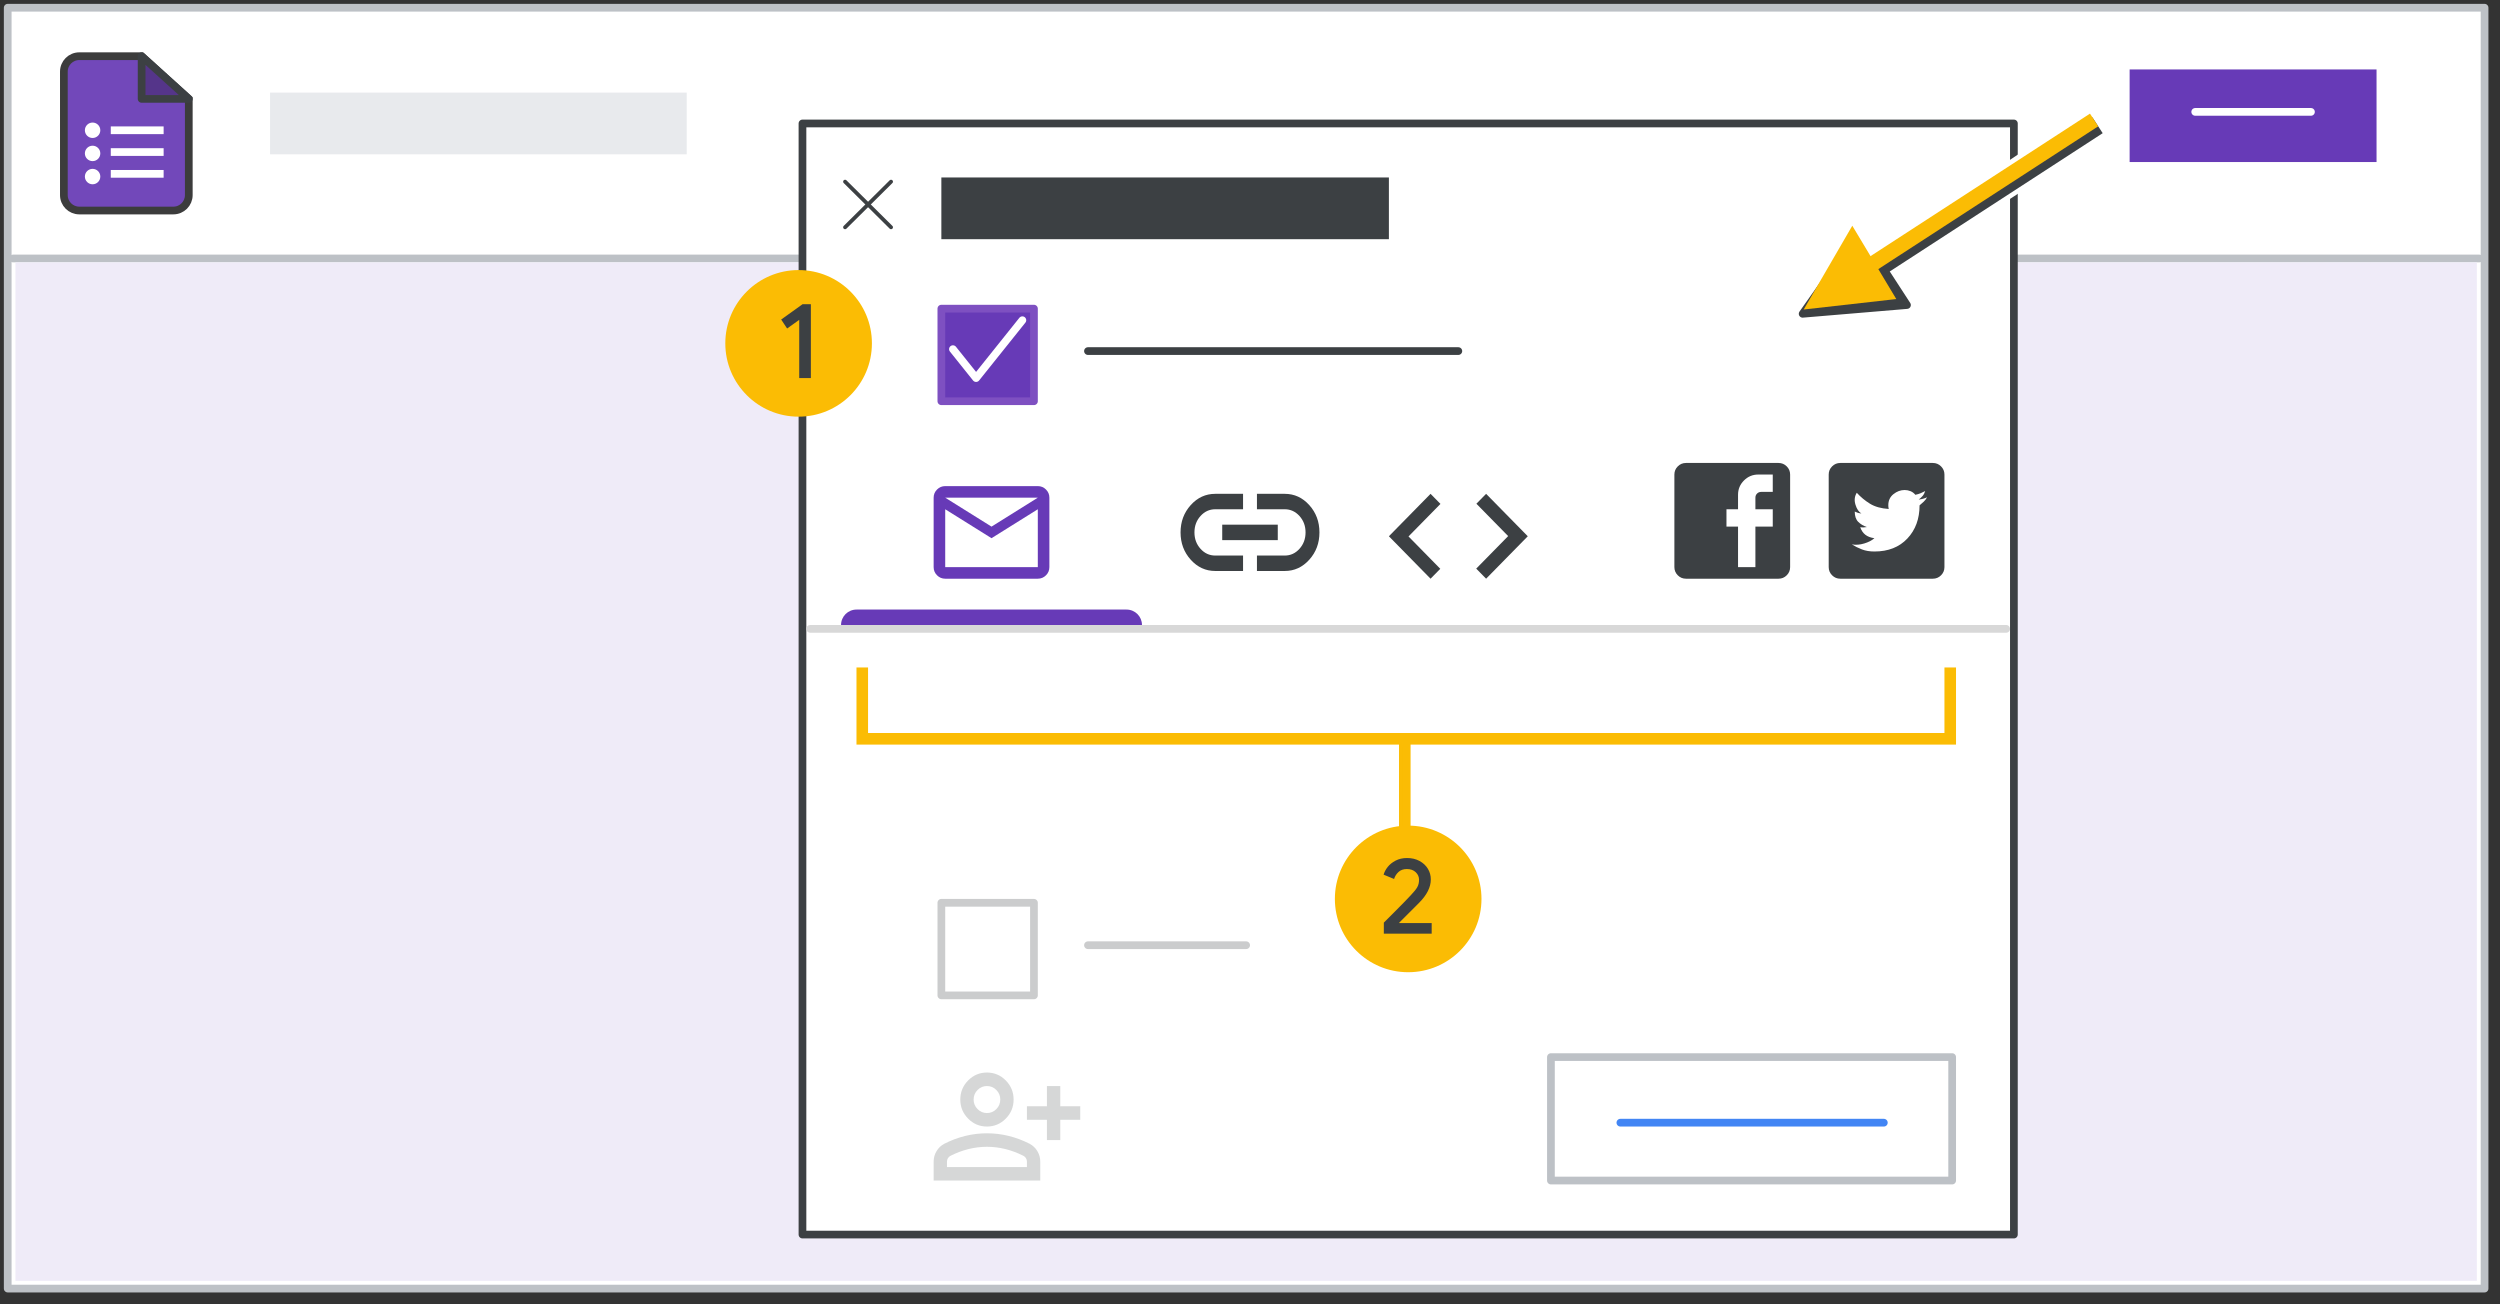 <?xml version="1.0" encoding="UTF-8"?>
<svg width="324px" height="169px" viewBox="0 0 324 169" version="1.1" xmlns="http://www.w3.org/2000/svg" xmlns:xlink="http://www.w3.org/1999/xlink">
    <rect x="0" y="0" width="324" height="169" fill="#333333" stroke="none"/>
    <title>forms-cs-send-your-form</title>
    <g id="forms-cs-send-your-form" stroke="none" stroke-width="1" fill="none" fill-rule="evenodd">
        <rect id="border-copy" stroke="#BDC1C6" fill="#FFFFFF" stroke-linejoin="round" x="1" y="1" width="321" height="166"></rect>
        <g id="Logos/forms" transform="translate(8.277, 7.283)">
            <path d="M2,0 L10.077,0 L10.077,0 L16.19,5.534 L16.19,18 C16.19,19.105 15.295,20 14.19,20 L2,20 C0.895,20 1.3527075e-16,19.105 0,18 L0,2 C-3.57315355e-16,0.895 0.895,-1.91384796e-17 2,0 Z" id="Rectangle" stroke="#3C3C3C" fill="#7248BA"></path>
            <polygon id="Path-5" stroke="#3C4043" fill="#55358A" stroke-linejoin="round" transform="translate(13.134, 2.767) rotate(-90) translate(-13.134, -2.767) " points="10.367 5.823 15.901 -0.29 10.367 -0.29"></polygon>
            <line x1="6.58" y1="12.423" x2="12.429" y2="12.423" id="Line-11" stroke="#FFFFFF" stroke-linecap="square"></line>
            <circle id="Oval" fill="#FFFFFF" cx="3.723" cy="9.6" r="1"></circle>
            <circle id="Oval" fill="#FFFFFF" cx="3.723" cy="12.6" r="1"></circle>
            <circle id="Oval" fill="#FFFFFF" cx="3.723" cy="15.6" r="1"></circle>
            <line x1="6.58" y1="9.6" x2="12.429" y2="9.6" id="Line-11" stroke="#FFFFFF" stroke-linecap="square"></line>
            <line x1="6.58" y1="15.247" x2="12.429" y2="15.247" id="Line-11" stroke="#FFFFFF" stroke-linecap="square"></line>
        </g>
        <g id="UI/header-light-grey" transform="translate(35, 12)" fill="#E8EAED">
            <rect id="Rectangle" x="0" y="0" width="54" height="8"></rect>
        </g>
        <g id="UI/line-light-grey" transform="translate(-0.5, 33)" stroke="#BDC1C6" stroke-linecap="round" stroke-linejoin="round">
            <line x1="2.189" y1="0.5" x2="321.811" y2="0.5" id="Line-5"></line>
        </g>
        <rect id="Rectangle" fill="#EFEBF8" x="2" y="34" width="319" height="132"></rect>
        <g id="Group" transform="translate(94, 5.515)">
            <g id="UI/header-blue" opacity="0.542" transform="translate(10, 16.485)" fill="#673AB7">
                <rect id="Rectangle" x="0" y="0" width="29" height="4"></rect>
            </g>
            <g id="UI/header-blue" transform="translate(55, 16.485)" fill="#3C4043">
                <rect id="Rectangle" x="0" y="0" width="29" height="4"></rect>
            </g>
            <g id="UI/header-blue" transform="translate(100, 16.485)" fill="#3C4043">
                <rect id="Rectangle" x="0" y="0" width="29" height="4"></rect>
            </g>
            <g id="UI/overlay" transform="translate(10, 10.485)" fill="#FFFFFF" stroke="#3C4043" stroke-linejoin="round">
                <rect id="Rectangle" x="0" y="0" width="157" height="144"></rect>
            </g>
            <g id="UI/header-dark-grey" transform="translate(28, 17.485)" fill="#3C4043">
                <rect id="Rectangle" x="0" y="0" width="58" height="8"></rect>
            </g>
            <g id="UI/checkbox-dark-grey" transform="translate(28, 34.485)" stroke-linejoin="round">
                <rect id="Rectangle" stroke="#7E50C1" fill="#673AB7" x="0" y="0" width="12" height="12"></rect>
                <polyline id="Path" stroke="#FFFFFF" stroke-linecap="round" points="1.5 5.25 4.5 9 10.5 1.5"></polyline>
            </g>
            <line x1="47" y1="39.985" x2="95" y2="39.985" id="Line" stroke="#3C4043" stroke-linecap="round"></line>
            <g id="Group-3" opacity="0.267" transform="translate(28, 111.485)" stroke="#3C4043">
                <g id="UI/checkbox-dark-grey" fill="#FFFFFF" stroke-linejoin="round">
                    <rect id="Rectangle" x="0" y="0" width="12" height="12"></rect>
                </g>
                <line x1="19" y1="5.5" x2="39.5" y2="5.5" id="Line" stroke-linecap="round"></line>
            </g>
            <g id="post_facebook_BASELINE_P900_24dp" transform="translate(123, 54.485)" fill="#3C4043" fill-rule="nonzero">
                <path d="M1.5,15 C1.087,15 0.734,14.853 0.441,14.559 C0.147,14.266 0,13.912 0,13.5 L0,1.5 C0,1.087 0.147,0.734 0.441,0.441 C0.734,0.147 1.087,0 1.5,0 L13.5,0 C13.912,0 14.266,0.147 14.559,0.441 C14.853,0.734 15,1.087 15,1.5 L15,13.5 C15,13.912 14.853,14.266 14.559,14.559 C14.266,14.853 13.912,15 13.5,15 L1.5,15 Z M8.25,13.5 L10.5,13.5 L10.5,8.25 L12.75,8.25 L12.75,6 L10.5,6 L10.5,4.5 C10.5,4.287 10.572,4.109 10.716,3.966 C10.859,3.822 11.037,3.75 11.25,3.75 L12.75,3.75 L12.75,1.5 L10.875,1.5 C10.15,1.5 9.531,1.756 9.019,2.269 C8.506,2.781 8.25,3.4 8.25,4.125 L8.25,6 L6.75,6 L6.75,8.25 L8.25,8.25 L8.25,13.5 Z" id="Shape"></path>
            </g>
            <g id="code_BASELINE_P900_24dp" transform="translate(86, 58.485)" fill="#3C4043" fill-rule="nonzero">
                <path d="M12.6,11 L11.318,9.694 L15.457,5.477 L11.34,1.283 L12.6,0 L18,5.5 L12.6,11 Z M5.4,11 L0,5.5 L5.4,0 L6.683,1.306 L2.542,5.523 L6.66,9.717 L5.4,11 Z" id="Shape"></path>
            </g>
            <g id="person_add_BASELINE_P600_24dp" opacity="0.795" transform="translate(27, 133.485)" fill="#CBCDCD" fill-rule="nonzero">
                <path d="M14.682,8.75 L14.682,6.125 L12.091,6.125 L12.091,4.375 L14.682,4.375 L14.682,1.75 L16.409,1.75 L16.409,4.375 L19,4.375 L19,6.125 L16.409,6.125 L16.409,8.75 L14.682,8.75 Z M6.909,7 C5.959,7 5.146,6.657 4.469,5.972 C3.793,5.286 3.455,4.463 3.455,3.5 C3.455,2.538 3.793,1.714 4.469,1.028 C5.146,0.343 5.959,0 6.909,0 C7.859,0 8.672,0.343 9.349,1.028 C10.025,1.714 10.364,2.538 10.364,3.5 C10.364,4.463 10.025,5.286 9.349,5.972 C8.672,6.657 7.859,7 6.909,7 Z M0,14 L0,11.55 C0,11.054 0.126,10.598 0.378,10.183 C0.63,9.767 0.964,9.45 1.382,9.231 C2.274,8.779 3.181,8.44 4.102,8.214 C5.023,7.988 5.959,7.875 6.909,7.875 C7.859,7.875 8.795,7.988 9.716,8.214 C10.637,8.44 11.544,8.779 12.436,9.231 C12.854,9.45 13.188,9.767 13.44,10.183 C13.692,10.598 13.818,11.054 13.818,11.55 L13.818,14 L0,14 Z M1.727,12.25 L12.091,12.25 L12.091,11.55 C12.091,11.39 12.051,11.244 11.972,11.113 C11.893,10.981 11.789,10.879 11.659,10.806 C10.882,10.412 10.097,10.117 9.306,9.92 C8.514,9.723 7.715,9.625 6.909,9.625 C6.103,9.625 5.304,9.723 4.513,9.92 C3.721,10.117 2.936,10.412 2.159,10.806 C2.03,10.879 1.925,10.981 1.846,11.113 C1.767,11.244 1.727,11.39 1.727,11.55 L1.727,12.25 Z M6.909,5.25 C7.384,5.25 7.791,5.079 8.129,4.736 C8.467,4.393 8.636,3.981 8.636,3.5 C8.636,3.019 8.467,2.607 8.129,2.264 C7.791,1.921 7.384,1.75 6.909,1.75 C6.434,1.75 6.027,1.921 5.689,2.264 C5.351,2.607 5.182,3.019 5.182,3.5 C5.182,3.981 5.351,4.393 5.689,4.736 C6.027,5.079 6.434,5.25 6.909,5.25 Z" id="Shape"></path>
            </g>
            <g id="insert_link_BASELINE_P900_24dp" transform="translate(59, 58.485)" fill="#3C4043" fill-rule="nonzero">
                <path d="M8.1,10 L4.5,10 C3.255,10 2.194,9.512 1.316,8.537 C0.439,7.562 0,6.383 0,5 C0,3.617 0.439,2.438 1.316,1.462 C2.194,0.487 3.255,0 4.5,0 L8.1,0 L8.1,2 L4.5,2 C3.75,2 3.112,2.292 2.587,2.875 C2.062,3.458 1.8,4.167 1.8,5 C1.8,5.833 2.062,6.542 2.587,7.125 C3.112,7.708 3.75,8 4.5,8 L8.1,8 L8.1,10 Z M5.4,6 L5.4,4 L12.6,4 L12.6,6 L5.4,6 Z M9.9,10 L9.9,8 L13.5,8 C14.25,8 14.887,7.708 15.412,7.125 C15.938,6.542 16.2,5.833 16.2,5 C16.2,4.167 15.938,3.458 15.412,2.875 C14.887,2.292 14.25,2 13.5,2 L9.9,2 L9.9,0 L13.5,0 C14.745,0 15.806,0.487 16.684,1.462 C17.561,2.438 18,3.617 18,5 C18,6.383 17.561,7.562 16.684,8.537 C15.806,9.512 14.745,10 13.5,10 L9.9,10 Z" id="Shape"></path>
            </g>
            <g id="email_BASELINE_P900_24dp" transform="translate(27, 57.485)" fill="#673AB7" fill-rule="nonzero">
                <path d="M1.5,12 C1.087,12 0.734,11.853 0.441,11.559 C0.147,11.266 0,10.912 0,10.5 L0,1.5 C0,1.087 0.147,0.734 0.441,0.441 C0.734,0.147 1.087,0 1.5,0 L13.5,0 C13.912,0 14.266,0.147 14.559,0.441 C14.853,0.734 15,1.087 15,1.5 L15,10.5 C15,10.912 14.853,11.266 14.559,11.559 C14.266,11.853 13.912,12 13.5,12 L1.5,12 Z M7.5,6.75 L1.5,3 L1.5,10.5 C1.5,10.5 1.5,10.5 1.5,10.5 C1.5,10.5 1.5,10.5 1.5,10.5 L13.5,10.5 C13.5,10.5 13.5,10.5 13.5,10.5 C13.5,10.5 13.5,10.5 13.5,10.5 L13.5,3 L7.5,6.75 Z M7.5,5.25 L13.5,1.5 L1.5,1.5 L7.5,5.25 Z M1.5,3 L1.5,1.5 L1.5,3 L1.5,10.5 C1.5,10.5 1.5,10.5 1.5,10.5 C1.5,10.5 1.5,10.5 1.5,10.5 C1.5,10.5 1.5,10.5 1.5,10.5 C1.5,10.5 1.5,10.5 1.5,10.5 L1.5,3 Z" id="Shape"></path>
            </g>
            <g id="post_twitter_BASELINE_P900_24dp" transform="translate(143, 54.485)" fill="#3C4043" fill-rule="nonzero">
                <path d="M1.5,15 C1.087,15 0.734,14.853 0.441,14.559 C0.147,14.266 0,13.912 0,13.5 L0,1.5 C0,1.087 0.147,0.734 0.441,0.441 C0.734,0.147 1.087,0 1.5,0 L13.5,0 C13.912,0 14.266,0.147 14.559,0.441 C14.853,0.734 15,1.087 15,1.5 L15,13.5 C15,13.912 14.853,14.266 14.559,14.559 C14.266,14.853 13.912,15 13.5,15 L1.5,15 Z M5.925,11.475 C7.713,11.475 9.134,10.916 10.191,9.797 C11.247,8.678 11.775,7.244 11.775,5.494 C11.963,5.344 12.147,5.181 12.328,5.006 C12.509,4.831 12.65,4.644 12.75,4.444 C12.6,4.519 12.434,4.581 12.253,4.631 C12.072,4.681 11.875,4.719 11.662,4.744 C11.85,4.606 12.019,4.45 12.169,4.275 C12.319,4.1 12.431,3.888 12.506,3.638 C12.319,3.737 12.122,3.831 11.916,3.919 C11.709,4.006 11.481,4.075 11.231,4.125 C11.056,3.913 10.847,3.756 10.603,3.656 C10.359,3.556 10.106,3.506 9.844,3.506 C9.319,3.506 8.834,3.684 8.391,4.041 C7.947,4.397 7.725,4.875 7.725,5.475 C7.725,5.55 7.728,5.628 7.734,5.709 C7.741,5.791 7.756,5.875 7.781,5.963 C6.794,5.9 5.981,5.672 5.344,5.278 C4.706,4.884 4.138,4.412 3.638,3.862 C3.35,4.325 3.294,4.841 3.469,5.409 C3.644,5.978 3.9,6.356 4.237,6.544 C4.062,6.531 3.909,6.503 3.778,6.459 C3.647,6.416 3.513,6.362 3.375,6.3 C3.375,6.888 3.525,7.331 3.825,7.631 C4.125,7.931 4.5,8.156 4.95,8.306 C4.812,8.331 4.669,8.347 4.519,8.353 C4.369,8.359 4.225,8.35 4.088,8.325 C4.225,8.738 4.444,9.062 4.744,9.3 C5.044,9.537 5.438,9.688 5.925,9.75 C5.6,10.037 5.159,10.266 4.603,10.434 C4.047,10.603 3.513,10.644 3,10.556 C3.4,10.806 3.834,11.022 4.303,11.203 C4.772,11.384 5.312,11.475 5.925,11.475 Z" id="Shape"></path>
            </g>
            <g id="UI/header-blue" transform="translate(15, 73.485)" fill="#673AB7">
                <path d="M2,0 L37,0 C38.105,-2.02906125e-16 39,0.895 39,2 L39,2 L39,2 L0,2 C-1.3527075e-16,0.895 0.895,2.02906125e-16 2,0 Z" id="Rectangle"></path>
            </g>
            <line x1="11" y1="75.985" x2="166" y2="75.985" id="Line" stroke="#D8D8D8" stroke-linecap="round"></line>
            <g id="Group-2" transform="translate(0, 29.485)">
                <polygon id="Line-2" stroke="#FBBC04" stroke-width="0.5" fill="#FBBC04" fill-rule="nonzero" points="88.562 61.5 88.562 72.5 87.562 72.5 87.562 61.5"></polygon>
                <g id="1">
                    <circle id="Oval" fill="#FBBC04" cx="9.5" cy="9.5" r="9.5"></circle>
                    <polygon fill="#3C4043" fill-rule="nonzero" points="11.09 14 11.09 4.424 10.012 4.424 7.24 6.412 8.01 7.574 9.578 6.454 9.578 14"></polygon>
                </g>
                <g id="2" transform="translate(79, 72)">
                    <circle id="Oval" fill="#FBBC04" cx="9.5" cy="9.5" r="9.5"></circle>
                    <path d="M12.546,14 L12.546,12.628 L8.346,12.628 L8.332,12.586 C8.603,12.306 8.999,11.909 9.522,11.396 C9.727,11.191 9.925,10.994 10.114,10.805 L10.908,10.01 C11.925,8.993 12.434,7.98 12.434,6.972 C12.434,6.468 12.306,6.006 12.049,5.586 C11.793,5.166 11.431,4.83 10.964,4.578 C10.498,4.326 9.961,4.2 9.354,4.2 C8.794,4.2 8.3,4.312 7.87,4.536 C7.441,4.76 7.098,5.035 6.841,5.362 C6.585,5.689 6.41,6.02 6.316,6.356 L7.674,6.916 C7.777,6.571 7.966,6.27 8.241,6.013 C8.517,5.756 8.878,5.628 9.326,5.628 C9.812,5.628 10.197,5.766 10.481,6.041 C10.766,6.316 10.908,6.641 10.908,7.014 C10.908,7.378 10.834,7.695 10.684,7.966 C10.535,8.237 10.255,8.587 9.844,9.016 C9.52,9.375 8.798,10.116 7.678,11.239 L6.587,12.33 L6.344,12.572 L6.344,14 L12.546,14 Z" fill="#3C4043" fill-rule="nonzero"></path>
                </g>
            </g>
            <g id="UI/button-white" transform="translate(107, 131.485)">
                <rect id="Rectangle" stroke="#BDC1C6" fill="#FFFFFF" fill-rule="nonzero" stroke-linejoin="round" x="0" y="0" width="52" height="16"></rect>
                <line x1="9" y1="8.5" x2="43.145" y2="8.5" id="Line" stroke="#4285F4" stroke-linecap="round"></line>
            </g>
            <polygon id="Path-2" stroke="#FBBC04" stroke-width="0.5" fill="#FBBC04" fill-rule="nonzero" transform="translate(88.25, 85.985) scale(-1, -1) rotate(90) translate(-88.25, -85.985) " points="93 14.985 93 15.985 84.5 15.985 84.5 155.985 93 155.985 93 156.985 83.5 156.985 83.5 14.985"></polygon>
            <g id="Highlight/arrow-long" transform="translate(158.249, 22.973) rotate(57) translate(-158.249, -22.973) translate(127.839, -7.437)" fill-rule="nonzero">
                <g id="white-bg" transform="translate(30.41, 30.41) rotate(-135) translate(-30.41, -30.41) translate(8.907, 8.907)" fill="#FFFFFF">
                    <g id="Group" transform="translate(21.503, 21.503) rotate(-45) translate(-21.503, -21.503) translate(14.381, -1.785)">
                        <polygon id="Rectangle" points="4.902 11.972 8.832 11.771 9.073 28.934 9.314 46.575 4.902 46.575"></polygon>
                        <polygon id="Triangle" stroke="#FFFFFF" stroke-linejoin="round" points="6.851 4.17966315e-14 11.007 9.948 8.409 7.793 6.234 13.142 0 13.142"></polygon>
                        <polygon id="Triangle" points="7.244 0.398 14.244 13.235 3.18 12.86"></polygon>
                    </g>
                </g>
                <g id="cursor" transform="translate(30.653, 29.985) rotate(-135) translate(-30.653, -29.985) translate(10.204, 9.536)">
                    <g id="Group" transform="translate(20.449, 20.449) rotate(-45) translate(-20.449, -20.449) translate(14.21, -2.231)">
                        <polygon id="Triangle" stroke="#3C4043" fill="#3C4043" stroke-linejoin="round" points="6.412 0 10.572 10.399 7.972 8.146 6.239 11.958 5.5728842e-14 11.958"></polygon>
                        <g id="Group-2" transform="translate(4.864, 10.705)">
                            <polygon id="Rectangle" fill="#3C4043" points="1.28349469e-11 1.263 2.184 1.077 2.451 34.655 0 34.655"></polygon>
                            <rect id="Rectangle" fill="#FBBC04" x="1.063" y="0" width="1.961" height="34.655"></rect>
                        </g>
                        <polygon id="Triangle" fill="#FBBC04" points="6.805 0.416 12.478 11.612 1.404 11.219"></polygon>
                    </g>
                </g>
            </g>
        </g>
        <rect id="Rectangle" fill="#673AB7" x="276" y="9" width="32" height="12"></rect>
        <line x1="284.5" y1="14.5" x2="299.5" y2="14.5" id="Line-3" stroke="#FFFFFF" stroke-linecap="round"></line>
        <g id="Icons/close" transform="translate(109.25, 23.25)" stroke="#3C4043" stroke-linecap="round" stroke-width="0.5">
            <g id="Group">
                <line x1="0.271" y1="0.295" x2="6.229" y2="6.205" id="Line-8"></line>
                <line x1="0.271" y1="0.295" x2="6.229" y2="6.205" id="Line-8" transform="translate(3.25, 3.25) scale(-1, 1) translate(-3.25, -3.25) "></line>
            </g>
        </g>
    </g>
</svg>